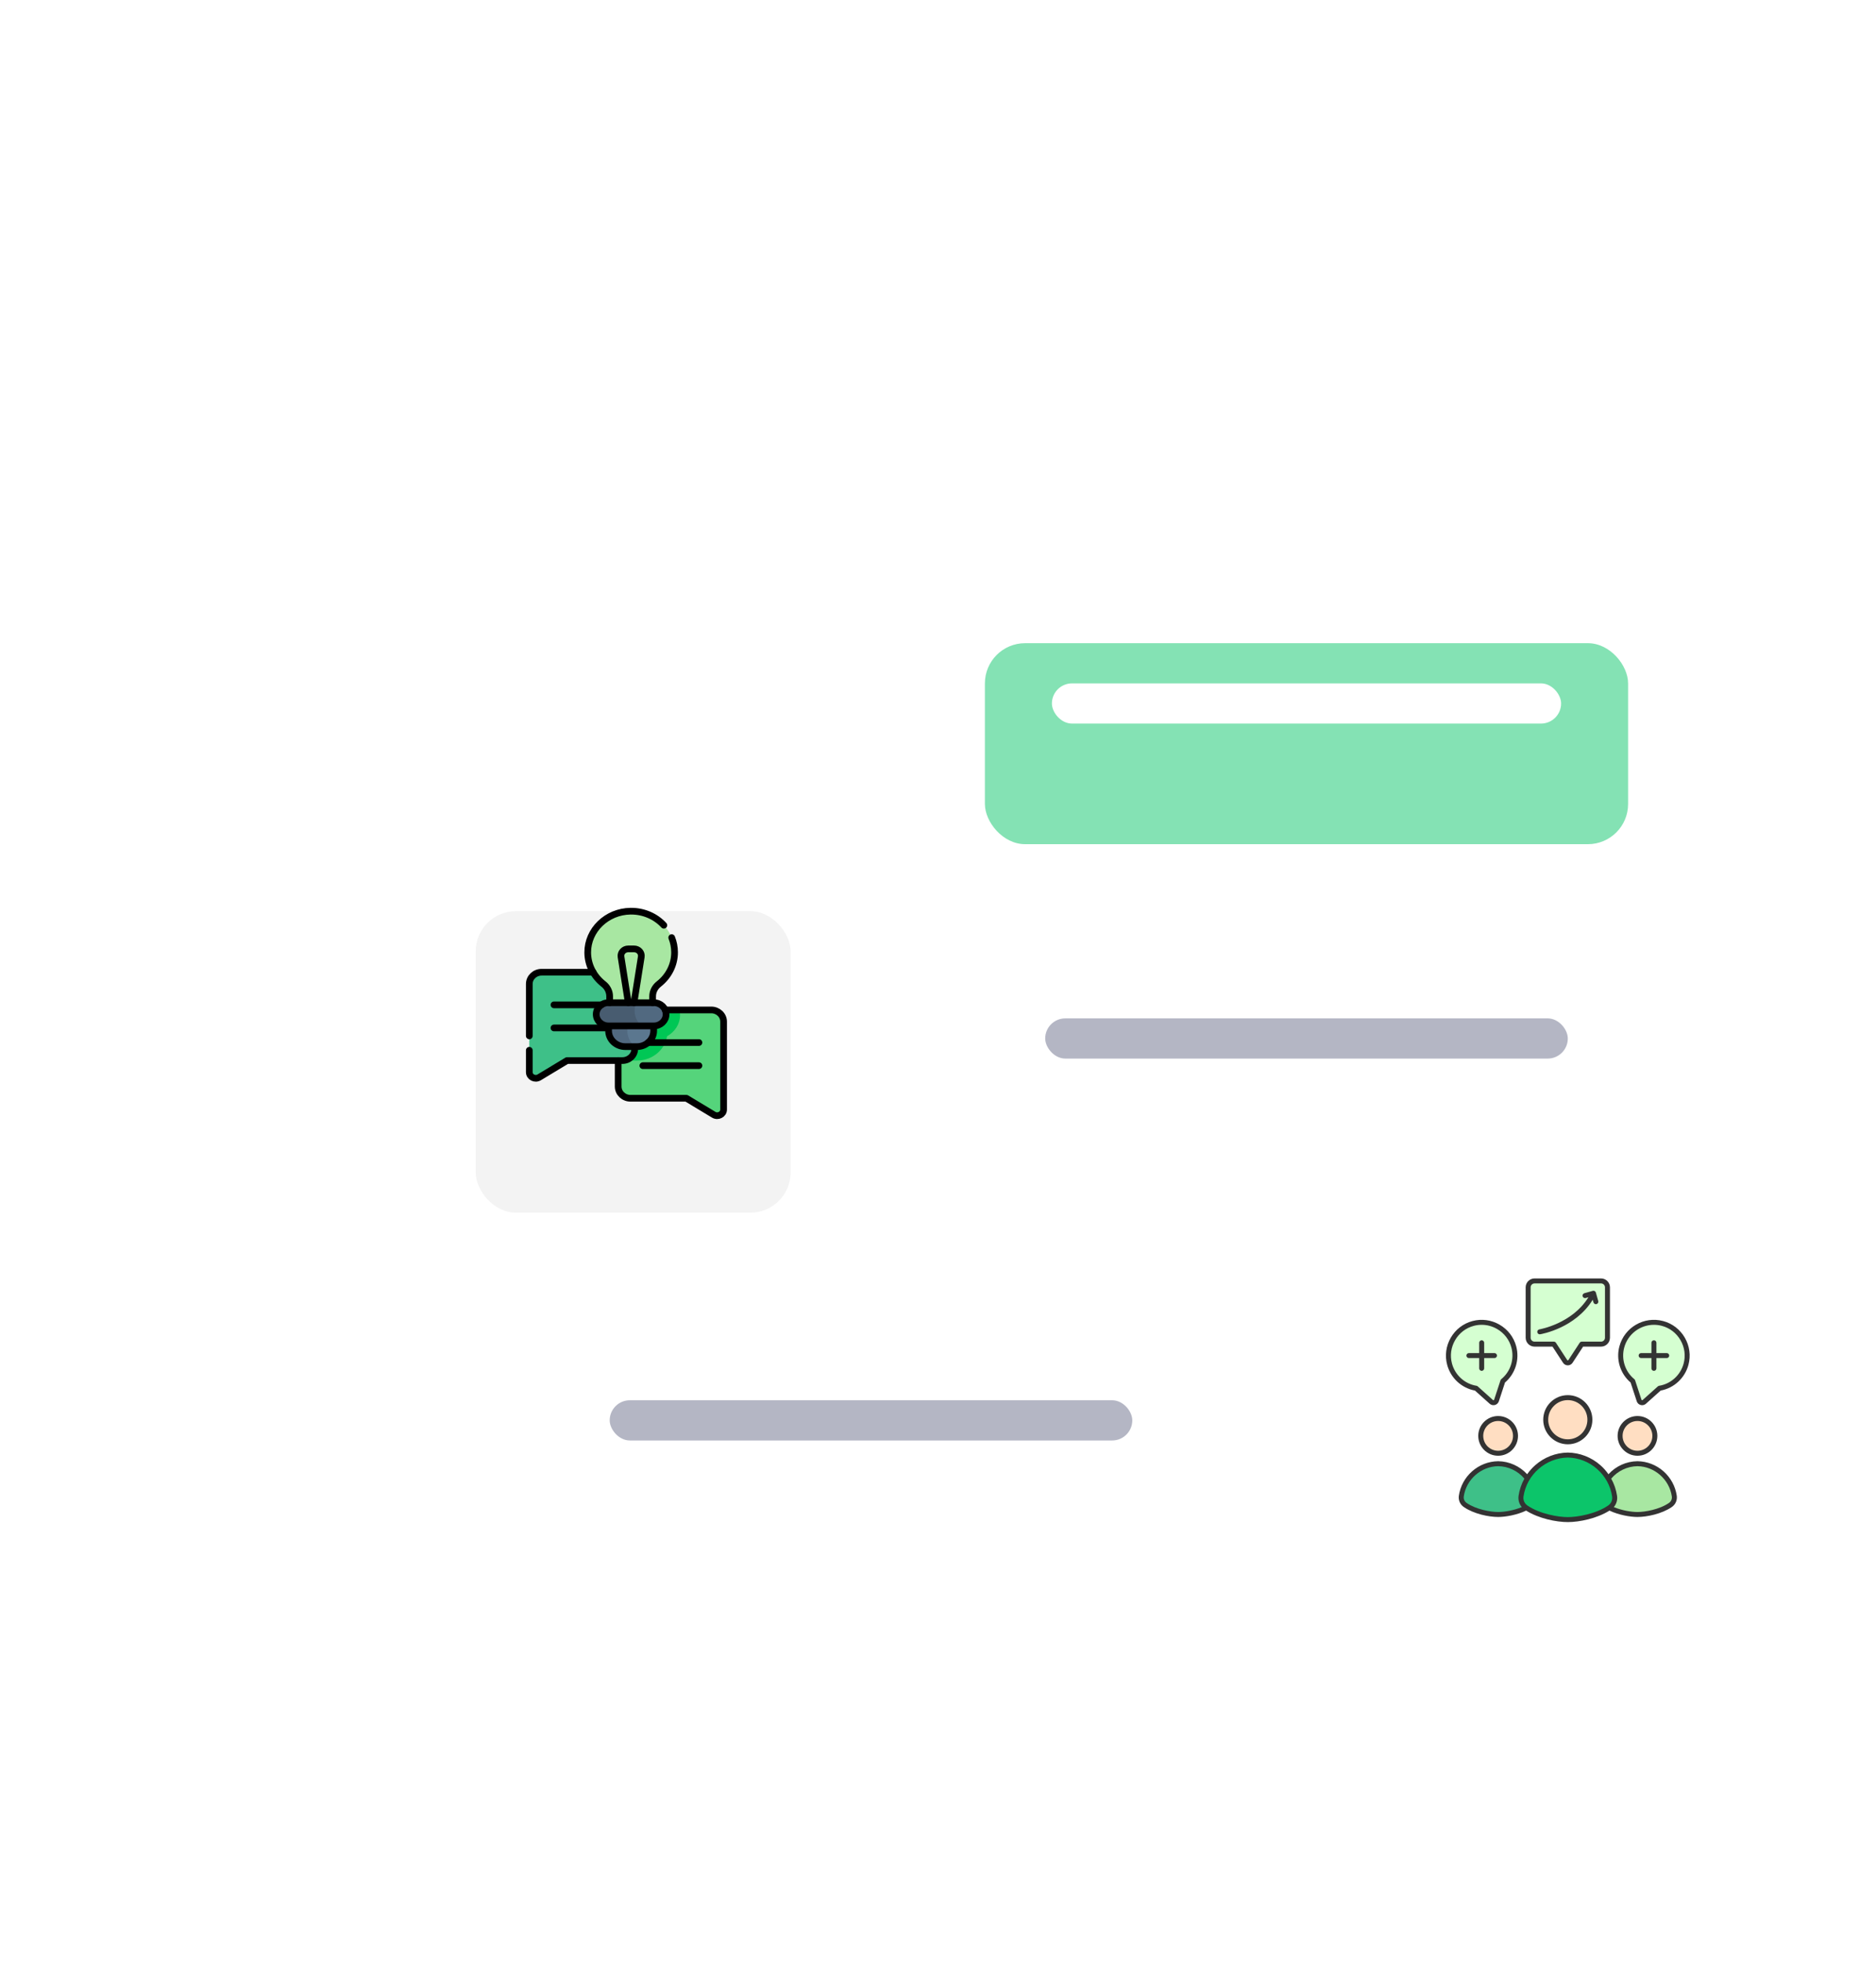 <svg width="280" height="293" viewBox="0 0 280 293" fill="none" xmlns="http://www.w3.org/2000/svg">
<g filter="url(#filter0_d_1156_3831)">
<rect x="62" y="119" width="170" height="128" rx="8" fill="white"/>
</g>
<rect x="200" y="186" width="56" height="50" rx="6" fill="white"/>
<g filter="url(#filter1_d_1156_3831)">
<rect x="71" y="130" width="47" height="45" rx="6" fill="#F3F3F3"/>
</g>
<g filter="url(#filter2_d_1156_3831)">
<rect x="147" y="90" width="96" height="30" rx="6" fill="#84E2B4"/>
</g>
<rect x="157" y="102" width="76" height="6" rx="3" fill="white"/>
<g filter="url(#filter3_d_1156_3831)">
<rect x="147" y="140" width="96" height="30" rx="6" fill="white"/>
</g>
<rect x="156" y="152" width="78" height="6" rx="3" fill="#B4B6C4"/>
<g filter="url(#filter4_d_1156_3831)">
<rect x="82" y="197" width="96" height="30" rx="6" fill="white"/>
</g>
<rect x="91" y="209" width="78" height="6" rx="3" fill="#B4B6C4"/>
<g clip-path="url(#clip0_1156_3831)">
<path d="M246.229 216.151C247.242 215.138 247.242 213.495 246.229 212.482C245.215 211.469 243.573 211.469 242.559 212.482C241.546 213.495 241.546 215.138 242.559 216.151C243.573 217.165 245.215 217.165 246.229 216.151Z" fill="#FFDEC2"/>
<path fill-rule="evenodd" clip-rule="evenodd" d="M244.401 218.467C241.615 218.508 239.303 220.597 238.908 223.286C238.829 223.825 239.05 224.329 239.5 224.637C240.99 225.654 243.185 226.048 244.401 226.048C245.616 226.048 247.812 225.654 249.301 224.637C249.751 224.33 249.972 223.826 249.893 223.286C249.499 220.597 247.186 218.509 244.401 218.467Z" fill="#A8E7A2"/>
<path d="M226.166 214.752C226.398 213.338 225.44 212.003 224.026 211.771C222.612 211.539 221.277 212.498 221.045 213.912C220.813 215.326 221.771 216.66 223.185 216.892C224.6 217.124 225.934 216.166 226.166 214.752Z" fill="#FFDEC2"/>
<path fill-rule="evenodd" clip-rule="evenodd" d="M223.602 218.467C220.816 218.508 218.504 220.597 218.11 223.286C218.03 223.825 218.251 224.329 218.701 224.637C220.191 225.654 222.386 226.048 223.602 226.048C224.818 226.048 227.013 225.654 228.503 224.637C228.952 224.33 229.173 223.826 229.094 223.286C228.7 220.597 226.387 218.509 223.602 218.467Z" fill="#3EC088"/>
<path d="M237.167 212.893C237.689 211.149 236.699 209.311 234.955 208.789C233.211 208.266 231.373 209.256 230.851 211C230.328 212.745 231.318 214.582 233.062 215.105C234.807 215.627 236.644 214.637 237.167 212.893Z" fill="#FFDEC2"/>
<path fill-rule="evenodd" clip-rule="evenodd" d="M234 217.178C230.461 217.232 227.522 219.886 227.02 223.303C226.92 223.989 227.2 224.629 227.772 225.019C229.664 226.312 232.455 226.813 234 226.813C235.545 226.813 238.335 226.312 240.227 225.019C240.799 224.629 241.08 223.989 240.979 223.303C240.479 219.885 237.54 217.232 234 217.178Z" fill="#0CC56A"/>
<path fill-rule="evenodd" clip-rule="evenodd" d="M231.918 200.622L233.6 203.199C233.79 203.489 234.212 203.489 234.401 203.199L236.084 200.622H238.963C239.49 200.622 239.92 200.192 239.92 199.665V192.145C239.92 191.618 239.49 191.188 238.963 191.188H229.038C228.511 191.188 228.081 191.618 228.081 192.145V199.665C228.081 200.192 228.511 200.622 229.038 200.622H231.918ZM220.312 207.205C218.475 206.906 216.871 205.543 216.354 203.613C215.648 200.977 217.227 198.241 219.863 197.535C222.499 196.828 225.235 198.407 225.942 201.044C226.459 202.973 225.752 204.956 224.31 206.133L223.359 209.033C223.251 209.362 222.843 209.471 222.585 209.24L220.312 207.205ZM247.691 207.205C249.528 206.906 251.132 205.543 251.649 203.613C252.355 200.977 250.776 198.241 248.14 197.535C245.504 196.828 242.768 198.407 242.061 201.044C241.544 202.973 242.251 204.956 243.693 206.133L244.644 209.033C244.752 209.362 245.16 209.471 245.418 209.24L247.691 207.205Z" fill="#D5FFD1"/>
<path fill-rule="evenodd" clip-rule="evenodd" d="M249.136 202.329C249.136 202.534 248.97 202.7 248.765 202.7H247.225V204.24C247.225 204.444 247.059 204.611 246.854 204.611C246.649 204.611 246.483 204.444 246.483 204.24V202.7H244.943C244.739 202.7 244.572 202.534 244.572 202.329C244.572 202.124 244.739 201.958 244.943 201.958H246.483V200.418C246.483 200.213 246.649 200.047 246.854 200.047C247.059 200.047 247.225 200.213 247.225 200.418V201.958H248.765C248.97 201.958 249.136 202.124 249.136 202.329ZM251.289 203.517C251.605 202.338 251.44 201.102 250.825 200.036C250.21 198.971 249.222 198.209 248.043 197.894C247.656 197.79 247.256 197.737 246.855 197.737C244.828 197.737 242.968 199.091 242.418 201.14C241.955 202.873 242.547 204.72 243.927 205.846C243.982 205.891 244.023 205.95 244.045 206.018L244.995 208.918C245.011 208.964 245.044 208.982 245.07 208.989C245.095 208.996 245.133 208.997 245.169 208.964L247.442 206.928C247.495 206.881 247.56 206.85 247.63 206.838C249.389 206.553 250.825 205.249 251.289 203.517ZM251.468 199.665C250.754 198.428 249.606 197.544 248.234 197.177C245.393 196.415 242.463 198.108 241.702 200.949C241.172 202.926 241.828 205.034 243.373 206.35L244.29 209.149C244.346 209.32 244.454 209.468 244.599 209.573C244.744 209.678 244.919 209.735 245.098 209.735C245.304 209.735 245.506 209.659 245.664 209.517L247.858 207.552C249.855 207.185 251.476 205.688 252.006 203.71C252.373 202.339 252.183 200.902 251.468 199.665ZM220.776 202.7H219.236C219.031 202.7 218.865 202.534 218.865 202.329C218.865 202.124 219.031 201.958 219.236 201.958H220.776V200.418C220.776 200.213 220.942 200.047 221.147 200.047C221.352 200.047 221.518 200.213 221.518 200.418V201.958H223.058C223.263 201.958 223.429 202.124 223.429 202.329C223.429 202.534 223.263 202.7 223.058 202.7H221.518V204.24C221.518 204.444 221.352 204.611 221.147 204.611C220.942 204.611 220.776 204.444 220.776 204.24V202.7ZM216.712 203.517C217.176 205.249 218.612 206.553 220.371 206.838C220.441 206.85 220.506 206.881 220.559 206.928L222.832 208.964C222.869 208.997 222.906 208.996 222.932 208.989C222.957 208.982 222.99 208.964 223.006 208.918L223.956 206.018C223.978 205.95 224.019 205.891 224.074 205.846C225.454 204.719 226.047 202.873 225.583 201.14C225.267 199.961 224.506 198.973 223.44 198.358C222.728 197.947 221.941 197.737 221.144 197.737C220.748 197.737 220.35 197.789 219.958 197.894C218.779 198.209 217.791 198.971 217.176 200.036C216.561 201.102 216.396 202.338 216.712 203.517ZM222.337 209.517C222.442 209.612 222.569 209.679 222.707 209.711C222.844 209.744 222.987 209.742 223.124 209.706C223.401 209.631 223.621 209.423 223.711 209.149L224.628 206.35C226.173 205.034 226.83 202.926 226.3 200.949C225.932 199.577 225.048 198.429 223.811 197.715C222.574 197 221.138 196.81 219.767 197.177C218.395 197.544 217.247 198.428 216.533 199.665C215.818 200.902 215.628 202.339 215.995 203.71C216.525 205.688 218.146 207.185 220.143 207.552L222.337 209.517ZM229.447 198.843C229.431 198.746 229.455 198.647 229.513 198.567C229.57 198.487 229.657 198.434 229.755 198.418C229.805 198.41 234.63 197.587 237.08 193.623L236.672 193.737C236.474 193.793 236.269 193.677 236.214 193.48C236.159 193.283 236.274 193.078 236.471 193.022L237.734 192.668C237.829 192.641 237.93 192.654 238.015 192.702C238.101 192.751 238.164 192.831 238.19 192.926L238.544 194.188C238.6 194.386 238.486 194.59 238.287 194.645C238.241 194.659 238.191 194.662 238.143 194.657C238.095 194.651 238.048 194.636 238.005 194.612C237.963 194.588 237.925 194.556 237.895 194.518C237.865 194.479 237.843 194.435 237.83 194.389L237.72 193.997C236.399 196.142 234.459 197.405 233.008 198.1C231.309 198.914 229.929 199.142 229.871 199.15C229.851 199.154 229.832 199.156 229.812 199.156C229.634 199.156 229.476 199.026 229.447 198.843ZM228.452 192.145V199.666C228.452 199.988 228.715 200.251 229.038 200.251H231.917C232.043 200.251 232.159 200.314 232.228 200.42L233.911 202.996C233.937 203.037 233.975 203.045 234.001 203.045C234.027 203.045 234.064 203.037 234.09 202.996L235.773 200.42C235.842 200.314 235.958 200.251 236.084 200.251H238.964C239.286 200.251 239.549 199.988 239.549 199.666V192.145C239.549 191.821 239.286 191.559 238.964 191.559H229.038C228.715 191.559 228.452 191.821 228.452 192.145ZM229.038 200.993H231.716L233.29 203.402C233.447 203.644 233.713 203.788 234.001 203.788C234.288 203.788 234.554 203.644 234.712 203.402L236.285 200.993H238.964C239.695 200.993 240.291 200.397 240.291 199.666V192.145C240.291 191.412 239.695 190.816 238.964 190.816H229.038C228.306 190.816 227.71 191.412 227.71 192.145V199.666C227.71 200.397 228.306 200.993 229.038 200.993ZM236.926 211.903C236.926 213.516 235.614 214.828 234.001 214.828C232.387 214.828 231.075 213.516 231.075 211.903C231.075 210.289 232.387 208.977 234.001 208.977C235.614 208.977 236.926 210.289 236.926 211.903ZM230.333 211.903C230.333 213.925 231.978 215.571 234.001 215.571C236.023 215.571 237.668 213.925 237.668 211.903C237.668 209.88 236.023 208.235 234.001 208.235C231.978 208.235 230.333 209.88 230.333 211.903ZM223.601 216.539C222.375 216.539 221.378 215.542 221.378 214.316C221.378 213.09 222.375 212.093 223.601 212.093C224.827 212.093 225.825 213.09 225.825 214.316C225.825 215.542 224.827 216.539 223.601 216.539ZM223.601 211.351C221.966 211.351 220.636 212.681 220.636 214.316C220.636 215.951 221.966 217.281 223.601 217.281C225.236 217.281 226.567 215.951 226.567 214.316C226.567 212.681 225.236 211.351 223.601 211.351ZM249.091 224.331C247.645 225.318 245.493 225.678 244.4 225.678C243.469 225.678 242.08 225.448 240.865 224.944C241.263 224.485 241.44 223.882 241.347 223.249C241.215 222.349 240.918 221.485 240.479 220.696C241.465 219.536 242.881 218.862 244.4 218.838C246.952 218.879 249.155 220.814 249.525 223.341C249.584 223.741 249.425 224.102 249.091 224.331ZM234.001 226.441C235.403 226.441 238.162 225.981 240.019 224.713C240.47 224.405 240.693 223.898 240.613 223.357C240.135 220.097 237.293 217.601 234.001 217.549C230.708 217.601 227.866 220.097 227.388 223.357C227.308 223.898 227.531 224.405 227.982 224.713C229.839 225.981 232.599 226.441 234.001 226.441ZM218.91 224.331C218.575 224.102 218.417 223.741 218.475 223.341C218.847 220.814 221.049 218.879 223.601 218.838C225.12 218.862 226.536 219.536 227.522 220.696C227.083 221.485 226.786 222.349 226.654 223.249C226.561 223.882 226.738 224.485 227.135 224.944C225.92 225.448 224.531 225.678 223.601 225.678C222.508 225.678 220.356 225.318 218.91 224.331ZM248.288 219.606C249.355 220.55 250.055 221.838 250.26 223.233C250.36 223.915 250.079 224.555 249.51 224.944C248.025 225.958 245.82 226.42 244.4 226.42C243.301 226.42 241.611 226.124 240.219 225.468C238.357 226.646 235.722 227.184 234.001 227.184C232.279 227.184 229.644 226.646 227.782 225.469C226.39 226.124 224.7 226.42 223.601 226.42C222.18 226.42 219.976 225.958 218.491 224.944C217.922 224.555 217.641 223.915 217.741 223.233C217.946 221.838 218.646 220.55 219.713 219.606C220.788 218.654 222.167 218.117 223.596 218.096H223.607C225.265 218.121 226.815 218.823 227.933 220.04C228.274 219.552 228.672 219.101 229.125 218.701C230.474 217.506 232.204 216.834 233.995 216.807C233.998 216.806 234.002 216.806 234.006 216.807C235.797 216.834 237.527 217.506 238.876 218.701C239.329 219.101 239.727 219.552 240.068 220.04C241.186 218.823 242.735 218.121 244.394 218.096H244.405C245.833 218.117 247.213 218.654 248.288 219.606ZM242.177 214.316C242.177 213.09 243.174 212.093 244.4 212.093C245.625 212.093 246.623 213.09 246.623 214.316C246.623 215.542 245.625 216.539 244.4 216.539C243.174 216.539 242.177 215.542 242.177 214.316ZM247.365 214.316C247.365 212.681 246.035 211.351 244.4 211.351C242.764 211.351 241.434 212.681 241.434 214.316C241.434 215.951 242.764 217.281 244.4 217.281C246.035 217.281 247.365 215.951 247.365 214.316Z" fill="#333333"/>
</g>
<path d="M108.001 152.488V165.611C108.001 166.331 107.162 166.767 106.521 166.38L102.454 163.926H94.111C93.092 163.926 92.266 163.143 92.266 162.178V158.18C92.639 157.994 92.954 157.978 93.315 157.978H95.087C97.35 157.978 98.808 156.502 99.141 154.445C100.298 153.816 101.157 152.853 101.157 151.501C101.157 151.242 101.073 150.976 101.417 150.741H106.156C107.175 150.741 108.001 151.523 108.001 152.488Z" fill="#55D47B"/>
<path d="M101.501 151.498C101.501 152.849 100.72 154.031 99.563 154.661C99.23 156.717 97.35 158.297 95.087 158.297H93.315C92.954 158.297 92.602 158.257 92.266 158.18V150.741H101.417C101.472 150.985 101.501 151.238 101.501 151.498Z" fill="#00C755"/>
<path d="M93.052 158.289C92.999 158.294 92.945 158.297 92.89 158.297H84.63L80.48 160.801C79.839 161.188 79 160.752 79 160.033V146.859C79 145.894 79.826 145.111 80.845 145.111H86.231C87.237 145.97 88.754 147.918 89.161 148.436C88.042 149.073 87.6 150.326 87.6 151.651C87.6 153.003 88.457 153.658 89.613 154.287C89.934 156.264 91.246 157.613 93.052 158.289Z" fill="#3EC088"/>
<path d="M94.735 145.111V156.549C94.735 157.463 93.995 158.212 93.052 158.29C90.907 158.173 89.157 156.637 88.837 154.66C87.68 154.031 86.9 152.849 86.9 151.497C86.9 150.173 87.65 149.01 88.769 148.372C87.636 147.488 86.764 146.368 86.231 145.111H94.735V145.111Z" fill="#3EC088"/>
<path d="M97.566 152.357V153.852C97.566 155.159 96.448 156.217 95.07 156.217H94.801C92.563 155.609 92.563 153.029 94.046 152.357H97.566Z" fill="#5B778F"/>
<path d="M94.799 156.217H93.331C91.952 156.217 90.834 155.158 90.834 153.852V152.357H94.045C93.35 153.487 93.495 155.184 94.799 156.217Z" fill="#516980"/>
<path d="M100.682 142.14C100.682 144.044 99.766 145.746 98.33 146.872C97.748 147.328 97.406 148.003 97.406 148.719V149.439C91.655 146.634 91.963 138.291 95.57 136.138C98.491 136.732 100.682 139.194 100.682 142.14Z" fill="#A8E7A2"/>
<path d="M97.406 149.439V150.484H90.994V148.719C90.994 148.006 90.657 147.33 90.077 146.876C88.646 145.757 87.731 144.068 87.719 142.176C87.698 138.822 90.566 136.047 94.108 136.001C94.609 135.994 95.099 136.041 95.569 136.138C93.09 139.931 93.364 145.674 97.406 149.439Z" fill="#A8E7A2"/>
<path d="M99.414 151.392C99.414 151.87 99.21 152.303 98.879 152.617C98.709 152.778 98.508 152.905 98.286 152.993C98.064 153.08 97.826 153.124 97.587 153.124H95.753C93.635 152.357 93.635 150.343 94.974 149.661H97.587C98.596 149.661 99.414 150.437 99.414 151.392Z" fill="#516980"/>
<path d="M95.754 153.124H90.816C89.806 153.124 88.988 152.349 88.988 151.392C88.988 150.915 89.192 150.482 89.524 150.168C89.855 149.855 90.311 149.661 90.816 149.661H94.974C94.485 150.734 94.672 152.172 95.754 153.124Z" fill="#485C70"/>
<path d="M92.266 158.297V162.178C92.266 163.143 93.092 163.926 94.111 163.926H102.454L106.521 166.38C107.162 166.767 108.001 166.331 108.001 165.612V152.488C108.001 151.523 107.175 150.741 106.156 150.741H99.279" stroke="black" stroke-miterlimit="10" stroke-linecap="round" stroke-linejoin="round"/>
<path d="M79 156.762V160.033C79 160.753 79.839 161.188 80.479 160.802L84.63 158.297H92.89C93.909 158.297 94.735 157.514 94.735 156.549V156.217M88.528 145.111H80.845C79.826 145.111 79 145.894 79 146.859V154.613M90.835 153.124V153.853C90.835 155.159 91.953 156.217 93.331 156.217H95.069C96.448 156.217 97.565 155.159 97.565 153.853V153.124M97.586 153.124H90.814C89.805 153.124 88.987 152.349 88.987 151.393C88.987 150.437 89.805 149.661 90.814 149.661H97.586C98.595 149.661 99.413 150.437 99.413 151.393C99.413 152.349 98.595 153.124 97.586 153.124Z" stroke="black" stroke-miterlimit="10" stroke-linecap="round" stroke-linejoin="round"/>
<path d="M99.082 138.102C97.875 136.793 96.092 135.974 94.108 136.001C90.566 136.047 87.698 138.822 87.719 142.176C87.731 144.068 88.646 145.757 90.076 146.876C90.363 147.1 90.594 147.382 90.753 147.7C90.912 148.019 90.994 148.367 90.994 148.719V149.661M97.406 149.661V148.719C97.406 148.003 97.747 147.328 98.329 146.872C99.766 145.746 100.681 144.044 100.681 142.14C100.681 141.366 100.53 140.626 100.254 139.945" stroke="black" stroke-miterlimit="10" stroke-linecap="round" stroke-linejoin="round"/>
<path d="M94.628 149.661L95.712 142.814C95.811 142.19 95.301 141.629 94.635 141.629H93.766C93.1 141.629 92.59 142.19 92.689 142.814L93.773 149.661M82.682 149.98H89.758M82.682 153.428H90.835M96.741 155.609H104.319M95.947 159.057H104.319" stroke="black" stroke-miterlimit="10" stroke-linecap="round" stroke-linejoin="round"/>
<defs>
<filter id="filter0_d_1156_3831" x="24" y="89" width="246" height="204" filterUnits="userSpaceOnUse" color-interpolation-filters="sRGB">
<feFlood flood-opacity="0" result="BackgroundImageFix"/>
<feColorMatrix in="SourceAlpha" type="matrix" values="0 0 0 0 0 0 0 0 0 0 0 0 0 0 0 0 0 0 127 0" result="hardAlpha"/>
<feMorphology radius="2" operator="erode" in="SourceAlpha" result="effect1_dropShadow_1156_3831"/>
<feOffset dy="8"/>
<feGaussianBlur stdDeviation="20"/>
<feColorMatrix type="matrix" values="0 0 0 0 0.024 0 0 0 0 0.047 0 0 0 0 0.231 0 0 0 0.08 0"/>
<feBlend mode="normal" in2="BackgroundImageFix" result="effect1_dropShadow_1156_3831"/>
<feBlend mode="normal" in="SourceGraphic" in2="effect1_dropShadow_1156_3831" result="shape"/>
</filter>
<filter id="filter1_d_1156_3831" x="51" y="116" width="87" height="85" filterUnits="userSpaceOnUse" color-interpolation-filters="sRGB">
<feFlood flood-opacity="0" result="BackgroundImageFix"/>
<feColorMatrix in="SourceAlpha" type="matrix" values="0 0 0 0 0 0 0 0 0 0 0 0 0 0 0 0 0 0 127 0" result="hardAlpha"/>
<feOffset dy="6"/>
<feGaussianBlur stdDeviation="10"/>
<feColorMatrix type="matrix" values="0 0 0 0 0.11 0 0 0 0 0.141 0 0 0 0 0.412 0 0 0 0.05 0"/>
<feBlend mode="normal" in2="BackgroundImageFix" result="effect1_dropShadow_1156_3831"/>
<feBlend mode="normal" in="SourceGraphic" in2="effect1_dropShadow_1156_3831" result="shape"/>
</filter>
<filter id="filter2_d_1156_3831" x="127" y="76" width="136" height="70" filterUnits="userSpaceOnUse" color-interpolation-filters="sRGB">
<feFlood flood-opacity="0" result="BackgroundImageFix"/>
<feColorMatrix in="SourceAlpha" type="matrix" values="0 0 0 0 0 0 0 0 0 0 0 0 0 0 0 0 0 0 127 0" result="hardAlpha"/>
<feOffset dy="6"/>
<feGaussianBlur stdDeviation="10"/>
<feColorMatrix type="matrix" values="0 0 0 0 0.11 0 0 0 0 0.141 0 0 0 0 0.412 0 0 0 0.05 0"/>
<feBlend mode="normal" in2="BackgroundImageFix" result="effect1_dropShadow_1156_3831"/>
<feBlend mode="normal" in="SourceGraphic" in2="effect1_dropShadow_1156_3831" result="shape"/>
</filter>
<filter id="filter3_d_1156_3831" x="127" y="126" width="136" height="70" filterUnits="userSpaceOnUse" color-interpolation-filters="sRGB">
<feFlood flood-opacity="0" result="BackgroundImageFix"/>
<feColorMatrix in="SourceAlpha" type="matrix" values="0 0 0 0 0 0 0 0 0 0 0 0 0 0 0 0 0 0 127 0" result="hardAlpha"/>
<feOffset dy="6"/>
<feGaussianBlur stdDeviation="10"/>
<feColorMatrix type="matrix" values="0 0 0 0 0.11 0 0 0 0 0.141 0 0 0 0 0.412 0 0 0 0.05 0"/>
<feBlend mode="normal" in2="BackgroundImageFix" result="effect1_dropShadow_1156_3831"/>
<feBlend mode="normal" in="SourceGraphic" in2="effect1_dropShadow_1156_3831" result="shape"/>
</filter>
<filter id="filter4_d_1156_3831" x="62" y="183" width="136" height="70" filterUnits="userSpaceOnUse" color-interpolation-filters="sRGB">
<feFlood flood-opacity="0" result="BackgroundImageFix"/>
<feColorMatrix in="SourceAlpha" type="matrix" values="0 0 0 0 0 0 0 0 0 0 0 0 0 0 0 0 0 0 127 0" result="hardAlpha"/>
<feOffset dy="6"/>
<feGaussianBlur stdDeviation="10"/>
<feColorMatrix type="matrix" values="0 0 0 0 0.11 0 0 0 0 0.141 0 0 0 0 0.412 0 0 0 0.05 0"/>
<feBlend mode="normal" in2="BackgroundImageFix" result="effect1_dropShadow_1156_3831"/>
<feBlend mode="normal" in="SourceGraphic" in2="effect1_dropShadow_1156_3831" result="shape"/>
</filter>
<clipPath id="clip0_1156_3831">
<rect width="38" height="38" fill="white" transform="translate(215 190)"/>
</clipPath>
</defs>
</svg>

